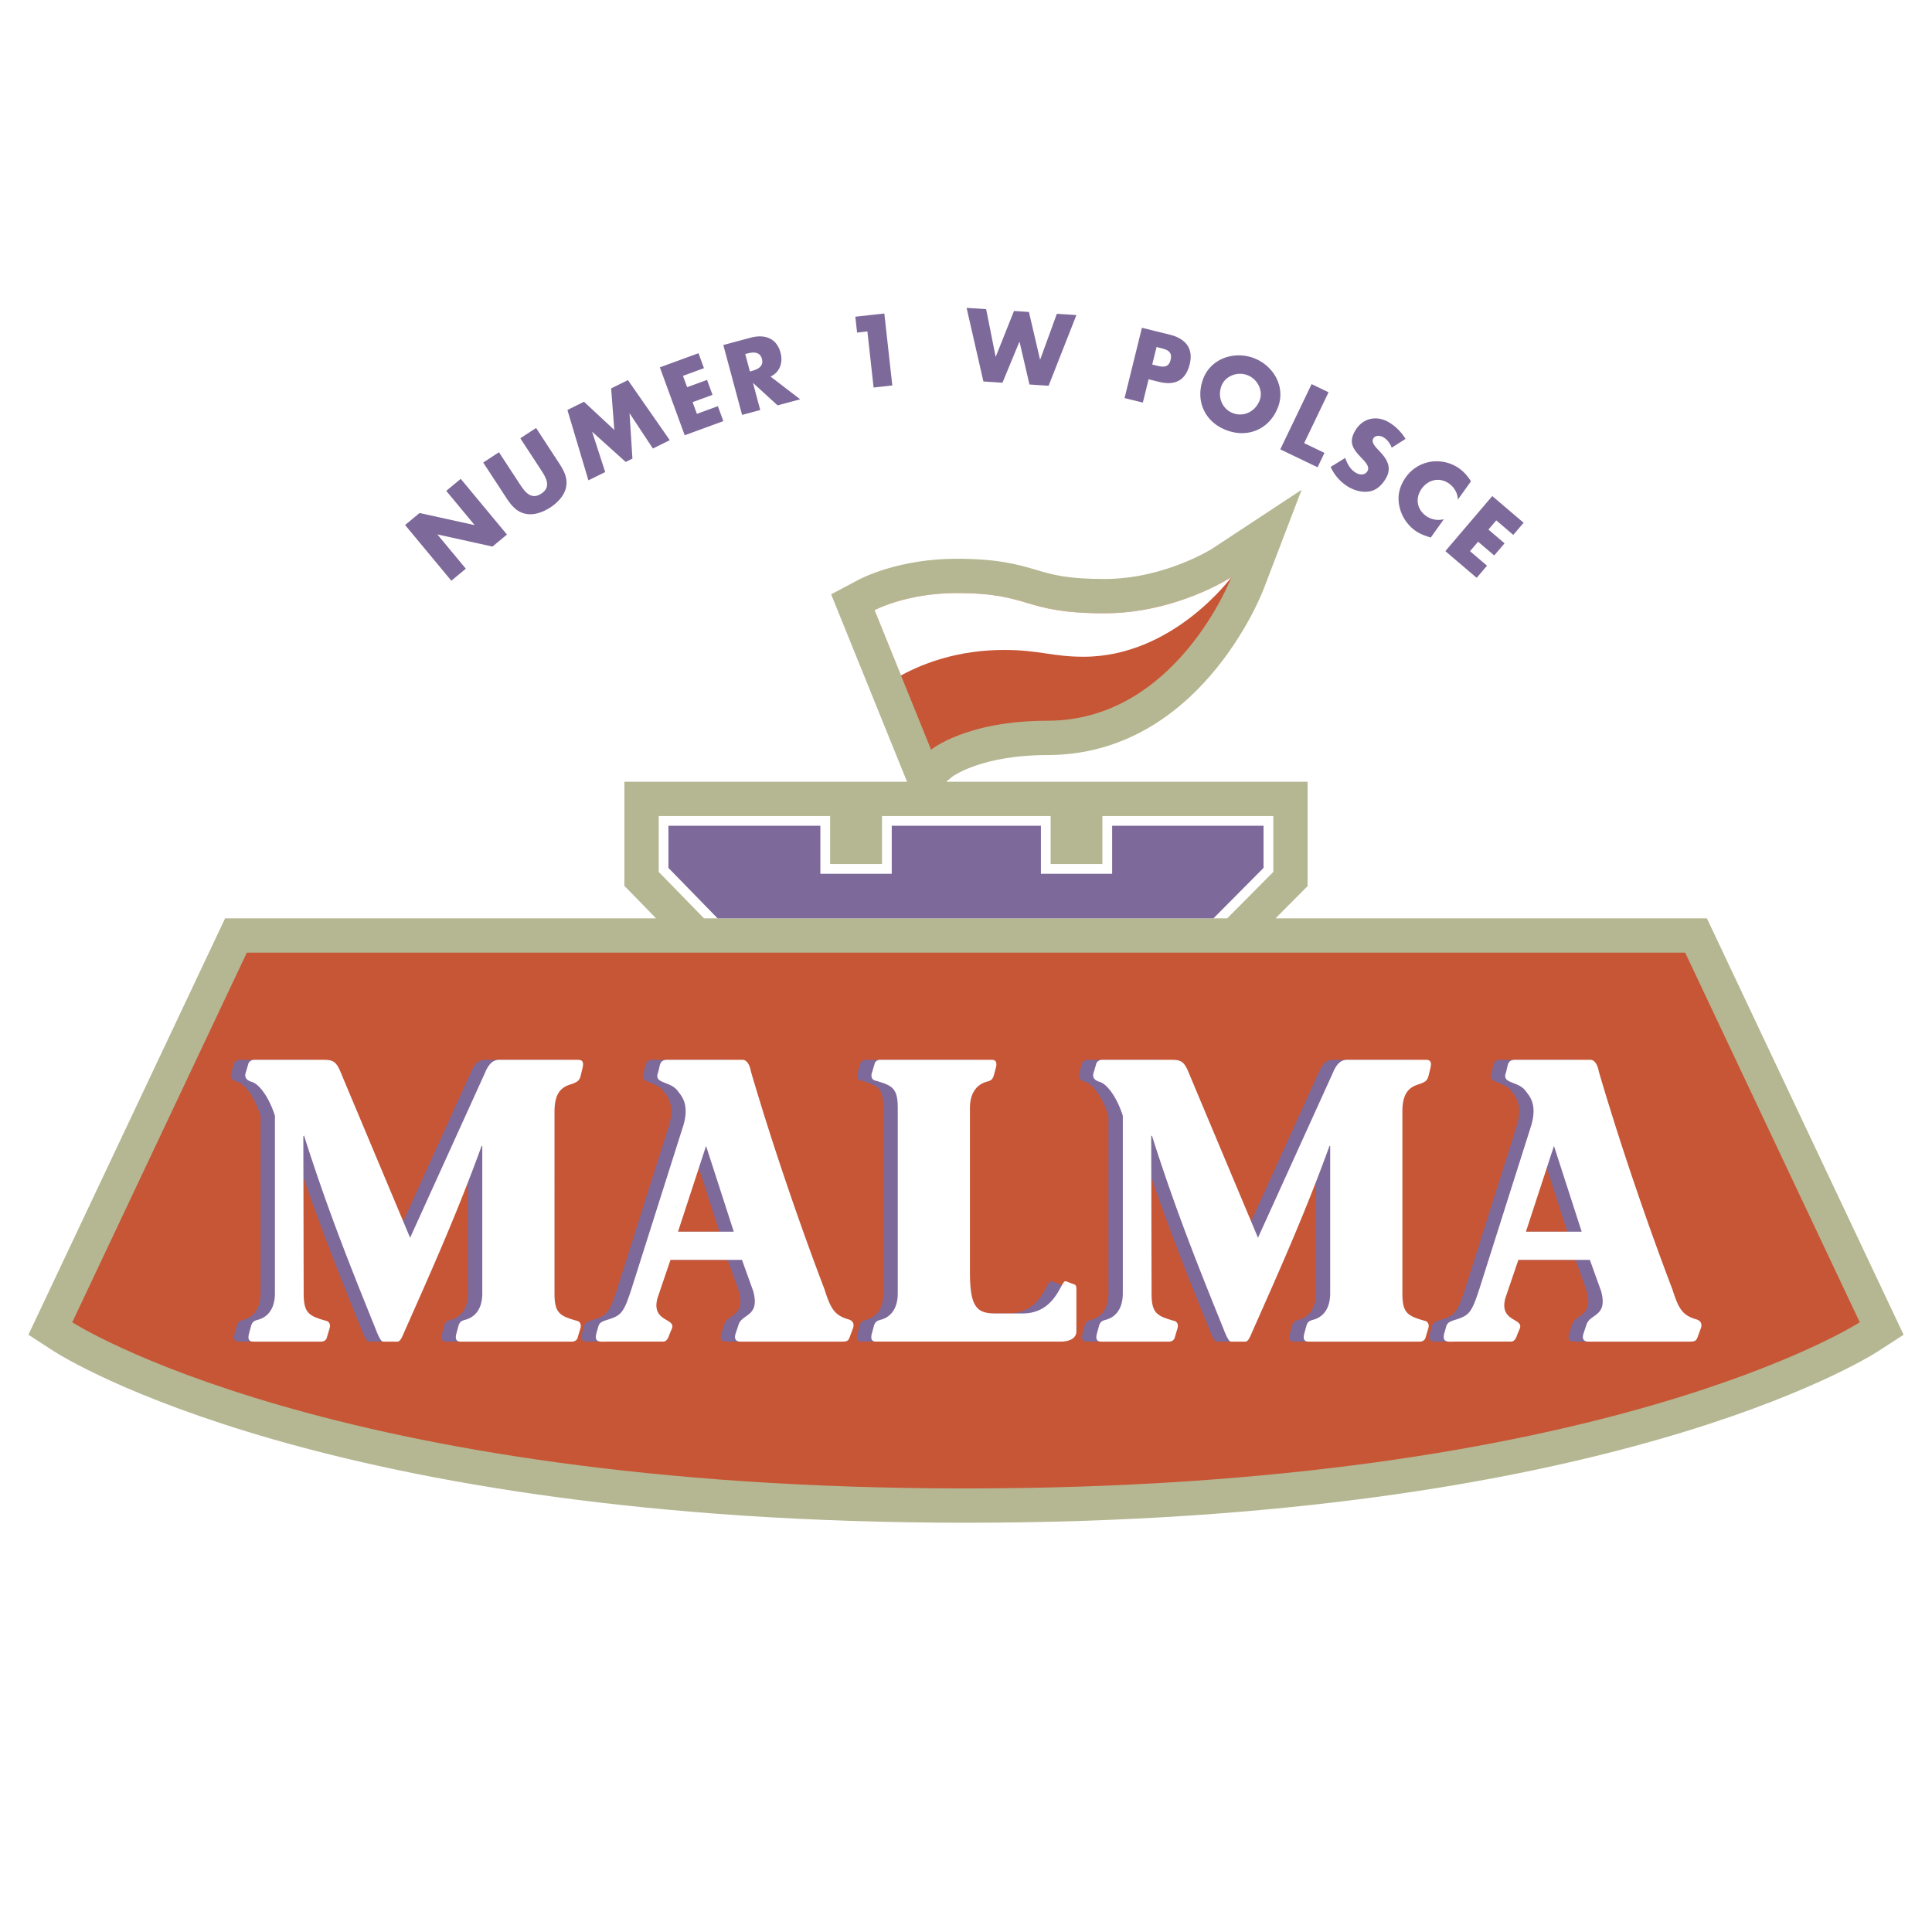 <svg xmlns="http://www.w3.org/2000/svg" width="2500" height="2500" viewBox="0 0 192.756 192.756"><g fill-rule="evenodd" clip-rule="evenodd"><path fill="#fff" d="M0 0h192.756v192.756H0V0z"/><path d="M170.299 91.623h-43.037l3.199-3.221V77.995H94.403l.629-.522c.135-.098 3.033-2.142 9.468-2.142 15.061 0 21.305-15.86 21.564-16.536l3.801-9.933-8.881 5.852c-.035.023-4.785 3.052-10.781 3.052-3.742 0-5.162-.419-6.805-.904-1.77-.522-3.773-1.114-7.959-1.114-5.679 0-9.389 1.885-9.793 2.1l-2.723 1.447 7.572 18.7h-28.2v10.386l3.162 3.242H22.458L2.834 133.168l2.512 1.627c1.08.701 27.171 17.129 91.032 17.129 63.86 0 89.952-16.428 91.032-17.129l2.512-1.627-19.623-41.545z" fill="#b5b792"/><path fill="#fff" d="M122.438 91.623l4.601-4.632v-5.574h-17.053v4.786h-5.162v-4.786H87.998v4.786h-5.177v-4.786H65.718v5.572l4.519 4.634h52.201z"/><path fill="#7d699a" d="M121.066 91.623l4.998-5.033v-4.201h-15.105v4.787H103.852v-4.787H88.97v4.787h-7.122v-4.787H66.691v4.204l4.905 5.03h49.47z"/><path d="M24.626 95.044l-17.419 36.88s25.587 16.578 89.171 16.578c63.583 0 89.17-16.578 89.17-16.578L168.13 95.045H24.626v-.001zM87.251 60.869L92.893 74.8s3.485-2.892 11.607-2.892c12.879 0 18.367-14.337 18.367-14.337s-5.488 3.617-12.664 3.617c-8.285 0-7.207-2.018-14.764-2.018-4.99-.001-8.188 1.699-8.188 1.699z" fill="#c75636"/><path d="M100.191 64.845c3.5 0 4.766.678 7.92.678 8.951 0 14.756-7.952 14.756-7.952s-5.488 3.617-12.664 3.617c-8.285 0-7.207-2.018-14.764-2.018-4.99 0-8.187 1.7-8.187 1.7l2.639 6.518c2.335-1.274 5.792-2.543 10.3-2.543z" fill="#fff"/><path d="M56.484 107.385l.205-.844c.171-.723-.136-.803-.478-.803h-7.818c-.478 0-.99.201-1.434 1.285l-7.477 16.467-6.76-16.105c-.58-1.486-.819-1.646-1.946-1.646h-6.829a.65.65 0 0 0-.58.32l-.273.924c-.136.402-.068.764.615.965s1.673 1.445 2.288 3.373v17.713c0 1.727-.888 2.449-1.741 2.65-.239.08-.512.119-.649.643l-.205.762c-.171.684.17.764.443.764h6.726c.307 0 .478-.121.581-.32l.273-.924c.136-.361.068-.764-.375-.844-1.673-.482-2.185-.764-2.185-2.73l-.034-15.664.068-.08c2.356 7.43 4.746 13.373 7.135 19.277.273.723.547 1.285.751 1.285h1.435c.272 0 .444-.4.648-.883 2.595-5.863 5.224-11.688 7.75-18.637h.068v14.701c0 1.727-.888 2.449-1.741 2.65-.239.08-.512.119-.649.643l-.205.762c-.171.684.171.764.444.764h11.062c.307 0 .478-.121.581-.32l.273-.924c.137-.361.068-.764-.375-.844-1.673-.482-2.185-.764-2.185-2.73V110.92c0-1.93.717-2.49 1.741-2.771.374-.163.716-.243.852-.764zM83.384 133.289l.307-.842c.137-.523-.205-.725-.443-.805-1.434-.4-1.81-1.084-2.424-3.012-2.117-5.543-4.984-13.695-7.34-21.729-.102-.602-.375-1.164-.854-1.164h-7.409c-.375 0-.683.039-.819.521l-.17.723c-.478 1.166 1.126.844 1.912 1.809.376.521 1.229 1.285.615 3.453l-5.224 16.467c-.751 2.25-.956 2.531-2.39 2.973-.512.16-.786.281-.888.682l-.17.604c-.307 1.043.41.883 1.059.883h5.565c.478 0 .58-.562.683-.803l.205-.482c.443-1.084-2.083-.643-1.435-3.053l1.298-3.814h7.136l1.126 3.133c.683 2.57-1.126 2.209-1.468 3.334l-.307.922c-.17.604.136.764.512.764h10.037c.579-.001.715-.041.886-.564zm-11.607-10.402h-5.565l2.8-8.555 2.765 8.555zM85.746 132.326l-.205.762c-.17.684.171.764.443.764h18.403c.922 0 1.57-.361 1.57-1.004v-4.338c0-.16-.068-.32-.205-.361l-.854-.32c-.479-.162-.955 3.213-4.303 3.213h-2.764c-1.878 0-2.493-.764-2.493-4.137v-16.348c0-1.727.888-2.449 1.741-2.65.238-.08.512-.119.648-.643l.205-.764c.17-.682-.17-.762-.443-.762H86.428c-.308 0-.478.119-.58.32l-.273.924c-.137.361-.068.764.375.844 1.673.482 2.185.764 2.185 2.73v18.477c0 1.727-.888 2.449-1.741 2.65-.239.081-.512.12-.648.643zM141.078 107.385l.205-.844c.17-.723-.137-.803-.479-.803h-7.818c-.477 0-.99.201-1.434 1.285l-7.477 16.467-6.76-16.105c-.58-1.486-.82-1.646-1.945-1.646h-6.83a.65.65 0 0 0-.58.32l-.273.924c-.135.402-.068.764.615.965s1.674 1.445 2.287 3.373v17.713c0 1.727-.887 2.449-1.74 2.65-.24.08-.512.119-.648.643l-.205.762c-.172.684.17.764.443.764h6.727c.307 0 .477-.121.58-.32l.273-.924c.137-.361.068-.764-.377-.844-1.672-.482-2.184-.764-2.184-2.73l-.035-15.664.068-.08c2.355 7.43 4.746 13.373 7.135 19.277.273.723.547 1.285.752 1.285h1.434c.273 0 .443-.4.648-.883 2.596-5.863 5.225-11.688 7.75-18.637h.068v14.701c0 1.727-.887 2.449-1.74 2.65-.238.08-.512.119-.648.643l-.205.762c-.172.684.17.764.443.764h11.062c.307 0 .477-.121.58-.32l.273-.924c.137-.361.068-.764-.377-.844-1.672-.482-2.184-.764-2.184-2.73V110.92c0-1.93.717-2.49 1.74-2.771.378-.163.719-.243.856-.764zM167.979 133.289l.307-.842c.137-.523-.205-.725-.443-.805-1.434-.4-1.809-1.084-2.424-3.012-2.117-5.543-4.984-13.695-7.34-21.729-.104-.602-.377-1.164-.854-1.164h-7.408c-.377 0-.684.039-.82.521l-.17.723c-.479 1.166 1.125.844 1.91 1.809.377.521 1.23 1.285.615 3.453l-5.223 16.467c-.752 2.25-.957 2.531-2.391 2.973-.512.16-.785.281-.889.682l-.17.604c-.307 1.043.41.883 1.059.883h5.564c.479 0 .58-.562.684-.803l.205-.482c.443-1.084-2.084-.643-1.436-3.053l1.299-3.814h7.135l1.127 3.133c.684 2.57-1.127 2.209-1.469 3.334l-.307.922c-.17.604.137.764.512.764h10.039c.581-.001.716-.041.888-.564zm-11.608-10.402h-5.566l2.801-8.555 2.765 8.555z" fill="#7d699a"/><path d="M57.918 107.385l.205-.844c.17-.723-.136-.803-.478-.803h-7.818c-.478 0-.99.201-1.434 1.285l-7.477 16.467-6.76-16.105c-.581-1.486-.82-1.646-1.946-1.646h-6.829a.652.652 0 0 0-.581.32l-.273.924c-.136.402-.068.764.615.965.683.201 1.673 1.445 2.287 3.373v17.713c0 1.727-.888 2.449-1.741 2.65-.239.08-.512.119-.648.643l-.205.762c-.17.684.171.764.444.764h6.726c.308 0 .478-.121.581-.32l.273-.924c.136-.361.068-.764-.376-.844-1.673-.482-2.185-.764-2.185-2.73l-.034-15.664.068-.08c2.356 7.43 4.746 13.373 7.135 19.277.273.723.547 1.285.751 1.285h1.434c.273 0 .444-.4.649-.883 2.595-5.863 5.224-11.688 7.75-18.637h.068v14.701c0 1.727-.888 2.449-1.741 2.65-.239.08-.512.119-.648.643l-.205.762c-.17.684.171.764.444.764h11.062c.307 0 .478-.121.58-.32l.273-.924c.137-.361.068-.764-.376-.844-1.673-.482-2.185-.764-2.185-2.73V110.92c0-1.93.717-2.49 1.741-2.771.376-.163.718-.243.854-.764zM84.818 133.289l.308-.842c.137-.523-.205-.725-.444-.805-1.434-.4-1.81-1.084-2.424-3.012-2.116-5.543-4.984-13.695-7.34-21.729-.103-.602-.376-1.164-.854-1.164h-7.409c-.375 0-.683.039-.819.521l-.171.723c-.478 1.166 1.126.844 1.912 1.809.375.521 1.229 1.285.614 3.453l-5.223 16.467c-.751 2.25-.956 2.531-2.391 2.973-.512.16-.785.281-.888.682l-.17.604c-.307 1.043.41.883 1.058.883h5.565c.478 0 .58-.562.683-.803l.205-.482c.444-1.084-2.083-.643-1.434-3.053l1.297-3.814h7.136l1.126 3.133c.683 2.57-1.126 2.209-1.468 3.334l-.307.922c-.171.604.136.764.512.764H83.93c.581-.001.717-.041.888-.564zM73.21 122.887h-5.565l2.799-8.555 2.766 8.555zM87.179 132.326l-.205.762c-.17.684.171.764.444.764h18.402c.922 0 1.57-.361 1.57-1.004v-4.338c0-.16-.068-.32-.205-.361l-.854-.32c-.479-.162-.955 3.213-4.301 3.213h-2.766c-1.879 0-2.493-.764-2.493-4.137v-16.348c0-1.727.887-2.449 1.741-2.65.238-.08.512-.119.648-.643l.205-.764c.17-.682-.17-.762-.443-.762h-11.06c-.307 0-.478.119-.58.32l-.273.924c-.137.361-.069.764.375.844 1.672.482 2.185.764 2.185 2.73v18.477c0 1.727-.888 2.449-1.741 2.65-.24.081-.512.12-.649.643zM142.512 107.385l.205-.844c.172-.723-.137-.803-.477-.803h-7.82c-.477 0-.99.201-1.434 1.285l-7.477 16.467-6.76-16.105c-.58-1.486-.818-1.646-1.945-1.646h-6.828a.652.652 0 0 0-.582.32l-.271.924c-.137.402-.068.764.613.965.684.201 1.674 1.445 2.287 3.373v17.713c0 1.727-.887 2.449-1.74 2.65-.24.08-.512.119-.648.643l-.205.762c-.172.684.17.764.443.764h6.727c.307 0 .477-.121.58-.32l.273-.924c.137-.361.068-.764-.377-.844-1.672-.482-2.184-.764-2.184-2.73l-.035-15.664.068-.08c2.355 7.43 4.746 13.373 7.137 19.277.271.723.545 1.285.75 1.285h1.434c.273 0 .445-.4.648-.883 2.596-5.863 5.225-11.688 7.75-18.637h.068v14.701c0 1.727-.887 2.449-1.74 2.65-.238.08-.512.119-.648.643l-.205.762c-.17.684.17.764.443.764h11.062c.307 0 .477-.121.58-.32l.273-.924c.137-.361.068-.764-.377-.844-1.672-.482-2.184-.764-2.184-2.73V110.92c0-1.93.717-2.49 1.74-2.771.379-.163.719-.243.856-.764zM169.412 133.289l.307-.842c.137-.523-.205-.725-.443-.805-1.434-.4-1.809-1.084-2.424-3.012-2.117-5.543-4.984-13.695-7.34-21.729-.104-.602-.377-1.164-.854-1.164h-7.408c-.377 0-.684.039-.82.521l-.17.723c-.479 1.166 1.127.844 1.912 1.809.375.521 1.229 1.285.613 3.453l-5.223 16.467c-.752 2.25-.957 2.531-2.391 2.973-.512.16-.785.281-.887.682l-.172.604c-.307 1.043.41.883 1.059.883h5.564c.479 0 .58-.562.684-.803l.205-.482c.443-1.084-2.084-.643-1.434-3.053l1.297-3.814h7.135l1.127 3.133c.684 2.57-1.127 2.209-1.467 3.334l-.309.922c-.17.604.137.764.512.764h10.039c.581-.001.718-.041.888-.564zm-11.607-10.402h-5.564l2.799-8.555 2.765 8.555z" fill="#fff"/><path fill="#7d699a" d="M40.418 52.381l4.612 5.557 1.444-1.199-2.825-3.405.015-.012 5.471 1.209 1.444-1.199-4.612-5.557-1.444 1.199 2.82 3.398-.015.011-5.465-1.201-1.445 1.199zM53.485 42.701l-1.571 1.027 2.08 3.183c.513.786 1.018 1.68.008 2.34-1.01.66-1.626-.161-2.14-.947l-2.08-3.183-1.571 1.027 2.222 3.399c.508.777 1.043 1.526 2.027 1.718.83.167 1.738-.175 2.444-.636s1.384-1.156 1.564-1.983c.219-.978-.252-1.769-.761-2.546l-2.222-3.399zM56.611 40.904l2.096 7.019 1.675-.826-1.298-3.995.017-.009 3.325 2.995.671-.33-.285-4.496.018-.008 2.311 3.496 1.684-.832-4.175-5.994-1.675.827.316 4.148-3.022-2.814-1.658.819zM68.141 37.499l2.094-.766-.546-1.492-3.855 1.41 2.479 6.776 3.855-1.41-.545-1.492-2.094.766-.428-1.168 1.986-.727-.545-1.491-1.987.726-.414-1.132zM79.837 39.839l-2.959-2.269c.942-.442 1.255-1.418.997-2.38-.4-1.489-1.622-1.865-3-1.495l-2.709.728 1.873 6.973 1.812-.487-.72-2.682.019-.005 2.431 2.222 2.256-.605zm-5.019-2.777l-.467-1.738.175-.047c.592-.159 1.288-.227 1.491.531s-.432 1.048-1.024 1.207l-.175.047zM85.511 33.18l1.028-.114.62 5.598 1.866-.206-.795-7.178-2.894.32.175 1.58zM99.332 35.578l-.945-4.733-1.949-.128 1.677 7.342 1.901.125 1.687-4.081.018.001.988 4.257 1.91.125 2.774-7.051-1.95-.128-1.66 4.563-.019-.001-1.108-4.744-1.49-.098-1.814 4.552-.02-.001zM113.93 32.703l-1.732 7.013 1.824.45.574-2.325 1.031.255c1.59.393 2.662-.112 3.072-1.768.396-1.609-.473-2.563-1.98-2.936l-2.789-.689zm1.027 3.668l.432-1.749.307.076c.707.174 1.311.333 1.092 1.217-.211.855-.861.695-1.521.532l-.31-.076zM127.525 40.571c.75-2.049-.521-4.145-2.471-4.858-1.951-.713-4.275.067-5.023 2.116-.803 2.193.205 4.314 2.379 5.11 2.176.795 4.313-.175 5.115-2.368zm-5.664-2.063c.342-.935 1.516-1.473 2.568-1.088 1.051.385 1.602 1.554 1.26 2.489-.428 1.168-1.604 1.706-2.654 1.321-1.051-.383-1.601-1.553-1.174-2.722zM130.115 44.21l2.436-5.075-1.692-.812-3.125 6.509 3.721 1.786.688-1.434-2.028-.974zM138.85 44.667l1.379-.879a4.913 4.913 0 0 0-1.65-1.653c-1.248-.73-2.633-.43-3.373.835-.705 1.207-.189 1.863.658 2.747.289.302.834.832.568 1.286-.256.438-.773.392-1.154.169-.553-.324-.863-.894-1.061-1.486l-1.457.9a4.452 4.452 0 0 0 1.773 1.992c.629.368 1.383.575 2.113.447.742-.131 1.264-.681 1.625-1.301.59-1.008.176-1.838-.541-2.602l-.342-.366c-.227-.255-.584-.651-.371-1.016.203-.347.701-.289 1-.114.397.232.68.62.833 1.041zM145.449 49.85l1.307-1.83c-.318-.51-.691-.941-1.182-1.292a3.91 3.91 0 0 0-2.914-.647 3.775 3.775 0 0 0-2.4 1.532c-.623.872-.871 1.847-.643 2.893a4.02 4.02 0 0 0 1.586 2.439c.475.339.924.483 1.541.689l1.309-1.83a2.157 2.157 0 0 1-1.762-.317c-.949-.679-1.109-1.805-.447-2.731.65-.911 1.793-1.177 2.729-.509.521.373.865.96.876 1.603zM149.283 51.917l1.697 1.448 1.032-1.209-3.127-2.665-4.682 5.494 3.125 2.664 1.031-1.209-1.697-1.448.807-.947 1.609 1.372 1.031-1.209-1.609-1.373.783-.918z"/></g></svg>